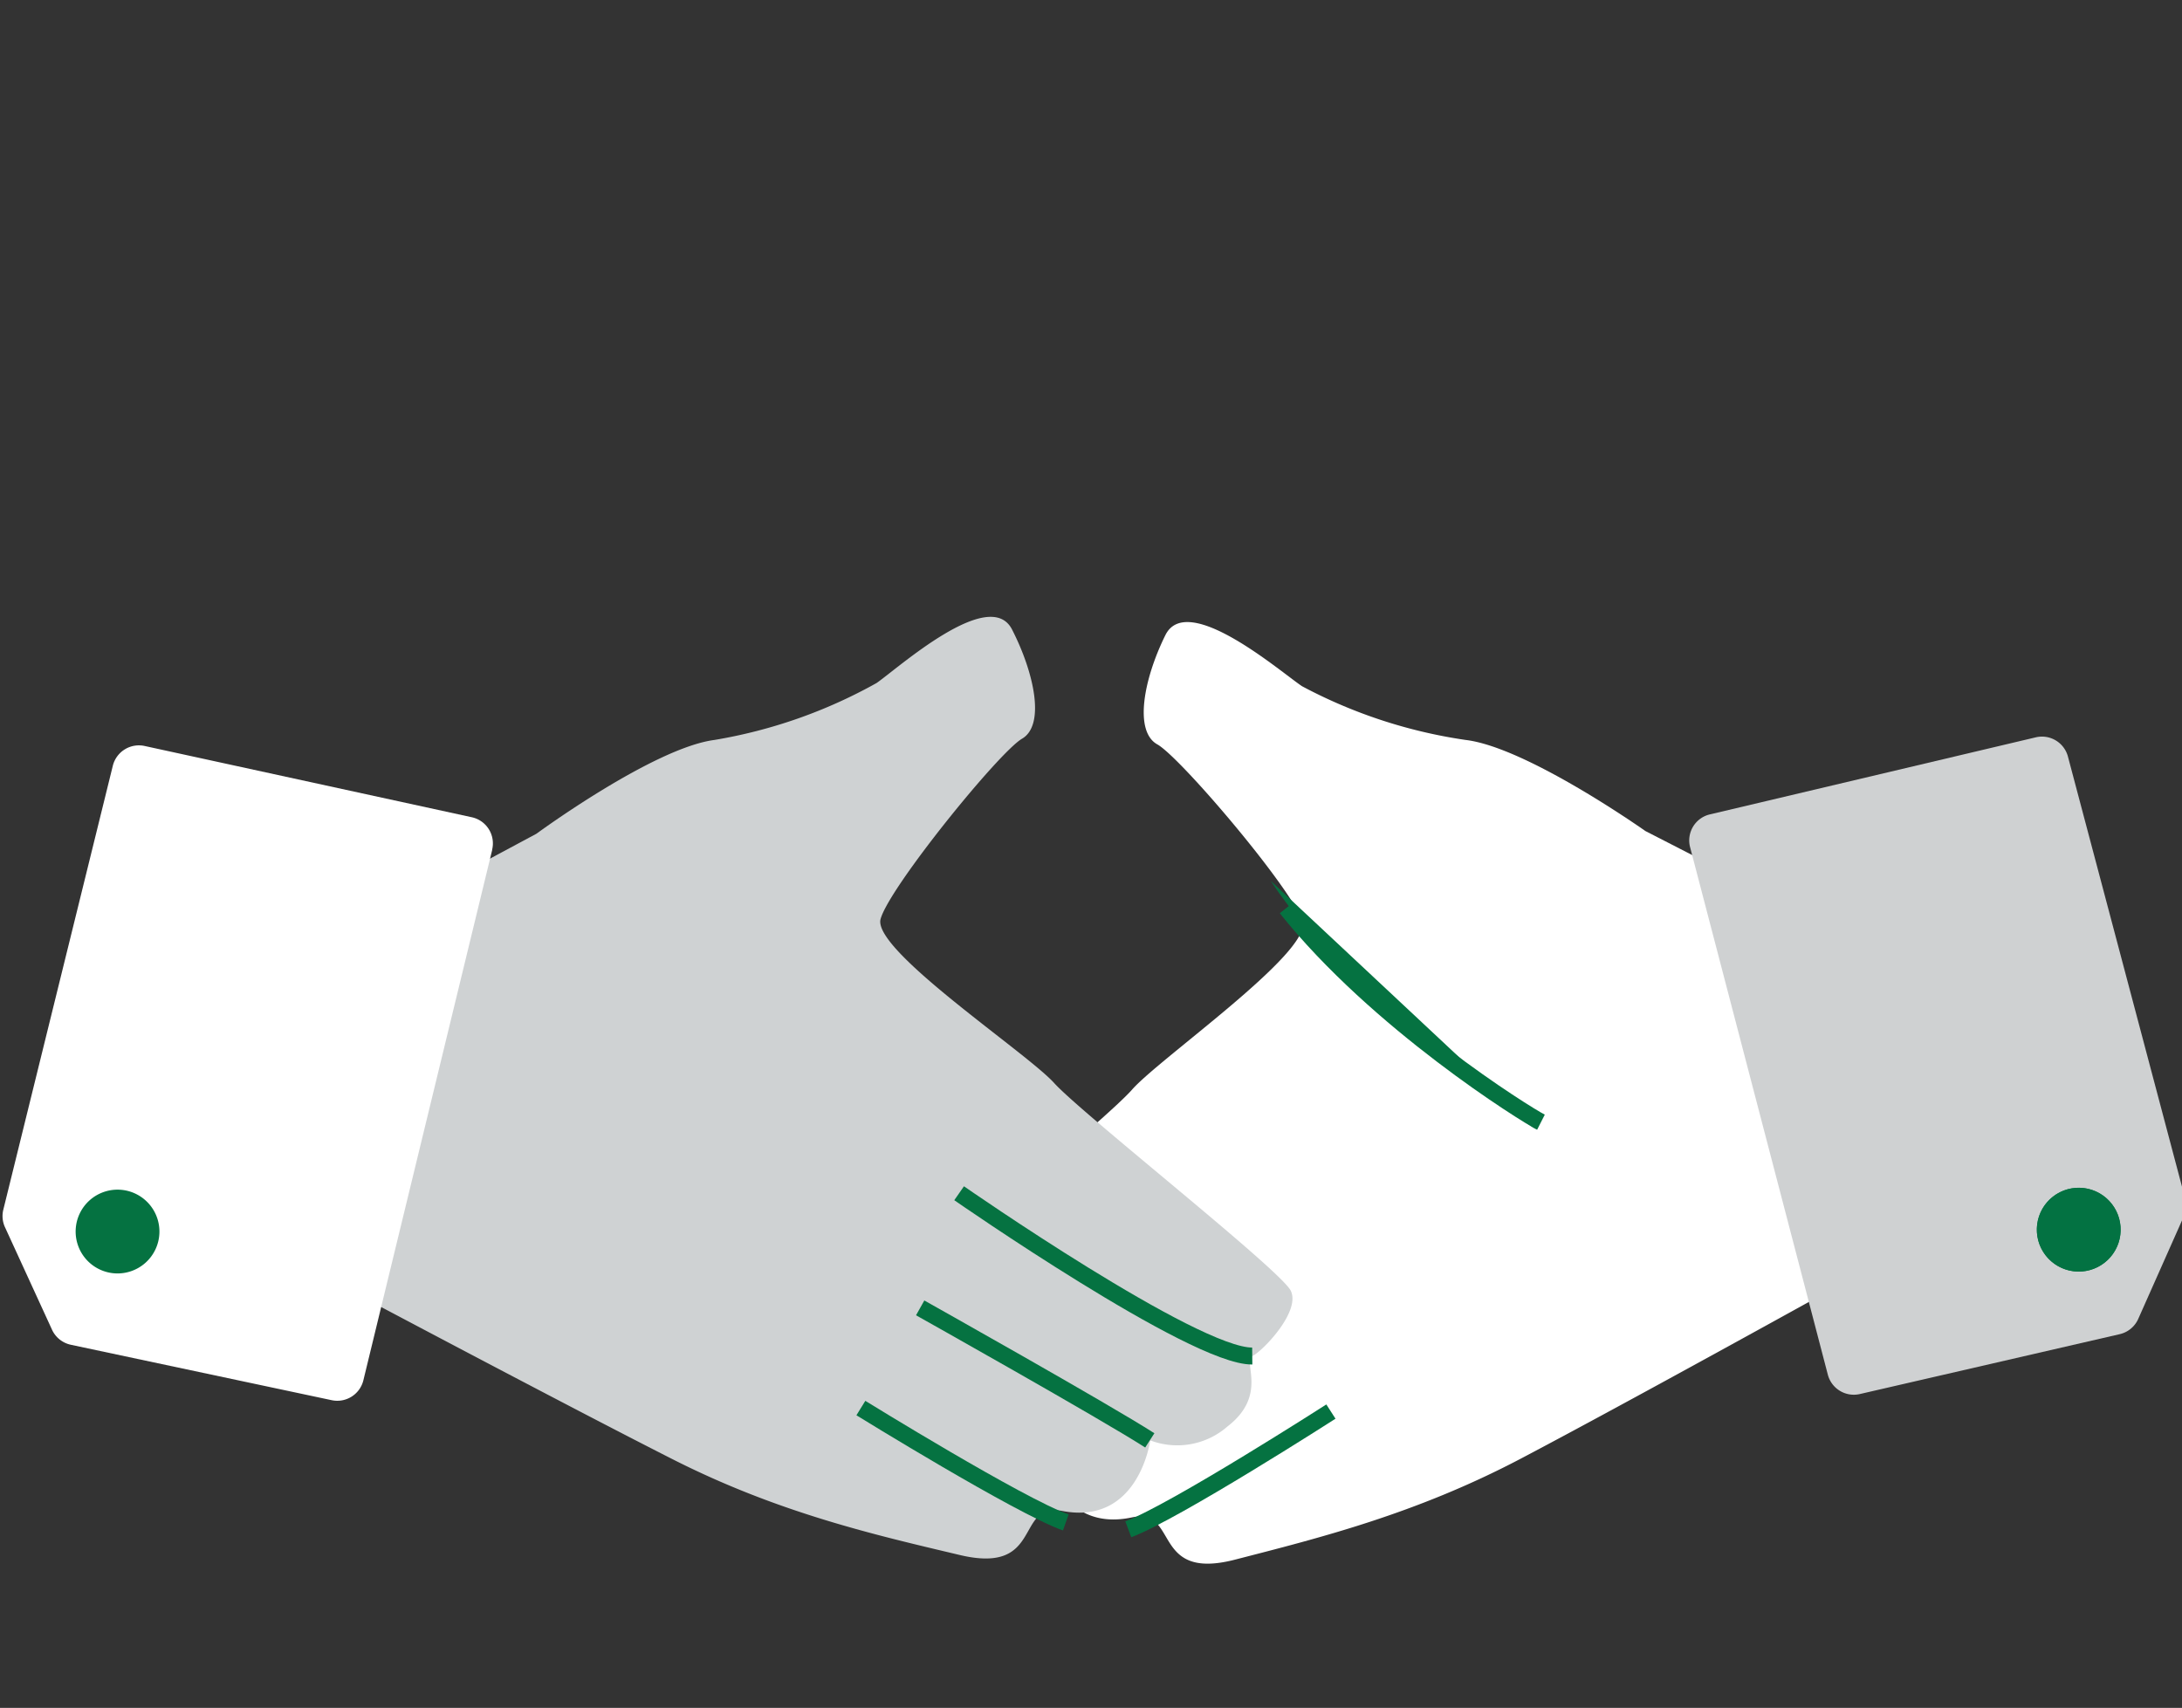 <svg id="Layer_7" data-name="Layer 7" xmlns="http://www.w3.org/2000/svg" viewBox="0 0 191.67 150.03"><rect x="0" y="0" width="191.67" height="150.03" fill="#333333" stroke="none"/><defs><style>.cls-1,.cls-8{fill:#fff;}.cls-1,.cls-2,.cls-3,.cls-4,.cls-6,.cls-7{clip-rule:evenodd;}.cls-13,.cls-2,.cls-20{fill:#057241;}.cls-22,.cls-24,.cls-3{fill:#037242;}.cls-10,.cls-14,.cls-4,.cls-5{fill:none;}.cls-15,.cls-6{fill:#cfd1d2;}.cls-17,.cls-7{fill:#cfd2d3;}.cls-15,.cls-17,.cls-20,.cls-22,.cls-8{fill-rule:evenodd;}.cls-9{clip-path:url(#clip-path);}.cls-10,.cls-14{stroke:#057241;stroke-miterlimit:10;}.cls-10{stroke-width:1.49px;}.cls-11{clip-path:url(#clip-path-2);}.cls-12{clip-path:url(#clip-path-3);}.cls-14{stroke-width:1.49px;}.cls-16{clip-path:url(#clip-path-4);}.cls-18{clip-path:url(#clip-path-5);}.cls-19{clip-path:url(#clip-path-6);}.cls-21{clip-path:url(#clip-path-7);}.cls-23{clip-path:url(#clip-path-8);}</style><clipPath id="clip-path"><path class="cls-1" d="M144.53,73s-10.4-7.36-15.79-8a44,44,0,0,1-14.37-4.72c-1.87-1.25-10.08-8.37-12-4.49s-2.77,8.45-.71,9.6,12,12.89,12.76,15.6S101.82,93,99.44,95.72,79.84,112.48,79,114.31s2.54,5.25,3.46,5.68-1.34,3.45,2.31,6.15a6.69,6.69,0,0,0,6.8,1.1s1.16,7.47,7.84,6.06c4.19-.89,1.68,5.61,9.06,3.71s15.84-4,25.09-8.86S161.37,113,161.37,113L151,76.32Z"/></clipPath><clipPath id="clip-path-2"><path class="cls-4" d="M134.95,99.21c-1.34-.81-16.22-11.14-23.33-21.83"/></clipPath><clipPath id="clip-path-3"><rect class="cls-5" x="-0.16" y="14.57" width="192.7" height="137.64"/></clipPath><clipPath id="clip-path-4"><path class="cls-6" d="M160.56,120.76a2.36,2.36,0,0,0,2.81,1.7l22.83-5.26a2.36,2.36,0,0,0,1.63-1.35l4-9a2.35,2.35,0,0,0,.12-1.55l-10.3-38.84a2.36,2.36,0,0,0-2.82-1.69l-28.63,6.77a2.35,2.35,0,0,0-1.74,2.88Z"/></clipPath><clipPath id="clip-path-5"><path class="cls-7" d="M47.12,73.24S57.39,65.7,62.76,65A44,44,0,0,0,77,60c1.85-1.28,9.93-8.55,11.9-4.7s2.92,8.4.88,9.59S78.08,78,77.35,80.74,90.17,92.45,92.6,95.14s19.88,16.42,20.78,18.24-2.45,5.29-3.36,5.74,1.4,3.42-2.2,6.19a6.69,6.69,0,0,1-6.78,1.22s-1,7.49-7.73,6.2c-4.21-.81-1.58,5.63-9,3.87s-15.91-3.69-25.24-8.42S31,113.5,31,113.5l9.74-36.84Z"/></clipPath><clipPath id="clip-path-6"><path class="cls-1" d="M43.23,74.68,31.92,121.25A2.36,2.36,0,0,1,29.14,123L6.22,118.13a2.36,2.36,0,0,1-1.65-1.32l-4.13-9a2.34,2.34,0,0,1-.15-1.54l9.62-39a2.36,2.36,0,0,1,2.79-1.74l28.74,6.26a2.35,2.35,0,0,1,1.79,2.85"/></clipPath><clipPath id="clip-path-7"><path class="cls-2" d="M14,108.37a3.68,3.68,0,1,1-3.49-3.86A3.68,3.68,0,0,1,14,108.37"/></clipPath><clipPath id="clip-path-8"><path class="cls-3" d="M186.27,107.76a3.68,3.68,0,1,1-3.93-3.41,3.68,3.68,0,0,1,3.93,3.41"/></clipPath></defs><title>Funding</title><path class="cls-8" d="M144.53,73s-10.4-7.36-15.79-8a44,44,0,0,1-14.37-4.72c-1.87-1.25-10.08-8.37-12-4.49s-2.77,8.45-.71,9.6,12,12.89,12.76,15.6S101.82,93,99.44,95.72,79.84,112.48,79,114.31s2.54,5.25,3.46,5.68-1.34,3.45,2.31,6.15a6.69,6.69,0,0,0,6.8,1.1s1.16,7.47,7.84,6.06c4.19-.89,1.68,5.61,9.06,3.71s15.84-4,25.09-8.86S161.37,113,161.37,113L151,76.32Z"/><path class="cls-10" d="M111.55,115.26s-16.09,9.41-20,12"/><path class="cls-10" d="M116.91,124s-13.72,8.81-17.8,10.34"/><g class="cls-11"><g class="cls-12"><rect class="cls-13" x="108.7" y="72.89" width="28.72" height="31.12" transform="translate(-5.87 8.8) rotate(-4)"/></g></g><path class="cls-14" d="M135.36,98.58C134,97.89,121,89.79,113,79.76"/><path class="cls-15" d="M160.56,120.76a2.36,2.36,0,0,0,2.81,1.7l22.83-5.26a2.36,2.36,0,0,0,1.63-1.35l4-9a2.35,2.35,0,0,0,.12-1.55l-10.3-38.84a2.36,2.36,0,0,0-2.82-1.69l-28.63,6.77a2.35,2.35,0,0,0-1.74,2.88Z"/><path class="cls-17" d="M47.12,73.24S57.39,65.7,62.76,65A44,44,0,0,0,77,60c1.85-1.28,9.93-8.55,11.9-4.7s2.92,8.4.88,9.59S78.08,78,77.35,80.74,90.17,92.45,92.6,95.14s19.88,16.42,20.78,18.24-2.45,5.29-3.36,5.74,1.4,3.42-2.2,6.19a6.69,6.69,0,0,1-6.78,1.22s-1,7.49-7.73,6.2c-4.21-.81-1.58,5.63-9,3.87s-15.91-3.69-25.24-8.42S31,113.5,31,113.5l9.74-36.84Z"/><path class="cls-10" d="M84.25,104.82S104.9,119.18,110,119.12"/><path class="cls-10" d="M80.83,114.89S97.07,124,101,126.53"/><path class="cls-10" d="M75.62,123.69s13.92,8.6,18,10.05"/><path class="cls-8" d="M43.23,74.68,31.92,121.25A2.36,2.36,0,0,1,29.14,123L6.22,118.13a2.36,2.36,0,0,1-1.65-1.32l-4.13-9a2.34,2.34,0,0,1-.15-1.54l9.62-39a2.36,2.36,0,0,1,2.79-1.74l28.74,6.26a2.35,2.35,0,0,1,1.79,2.85"/><path class="cls-20" d="M14,108.37a3.68,3.68,0,1,1-3.49-3.86A3.68,3.68,0,0,1,14,108.37"/><path class="cls-22" d="M186.27,107.76a3.68,3.68,0,1,1-3.93-3.41,3.68,3.68,0,0,1,3.93,3.41"/><g class="cls-23"><rect class="cls-24" x="-0.16" y="15.32" width="192.7" height="137.64"/></g></svg>